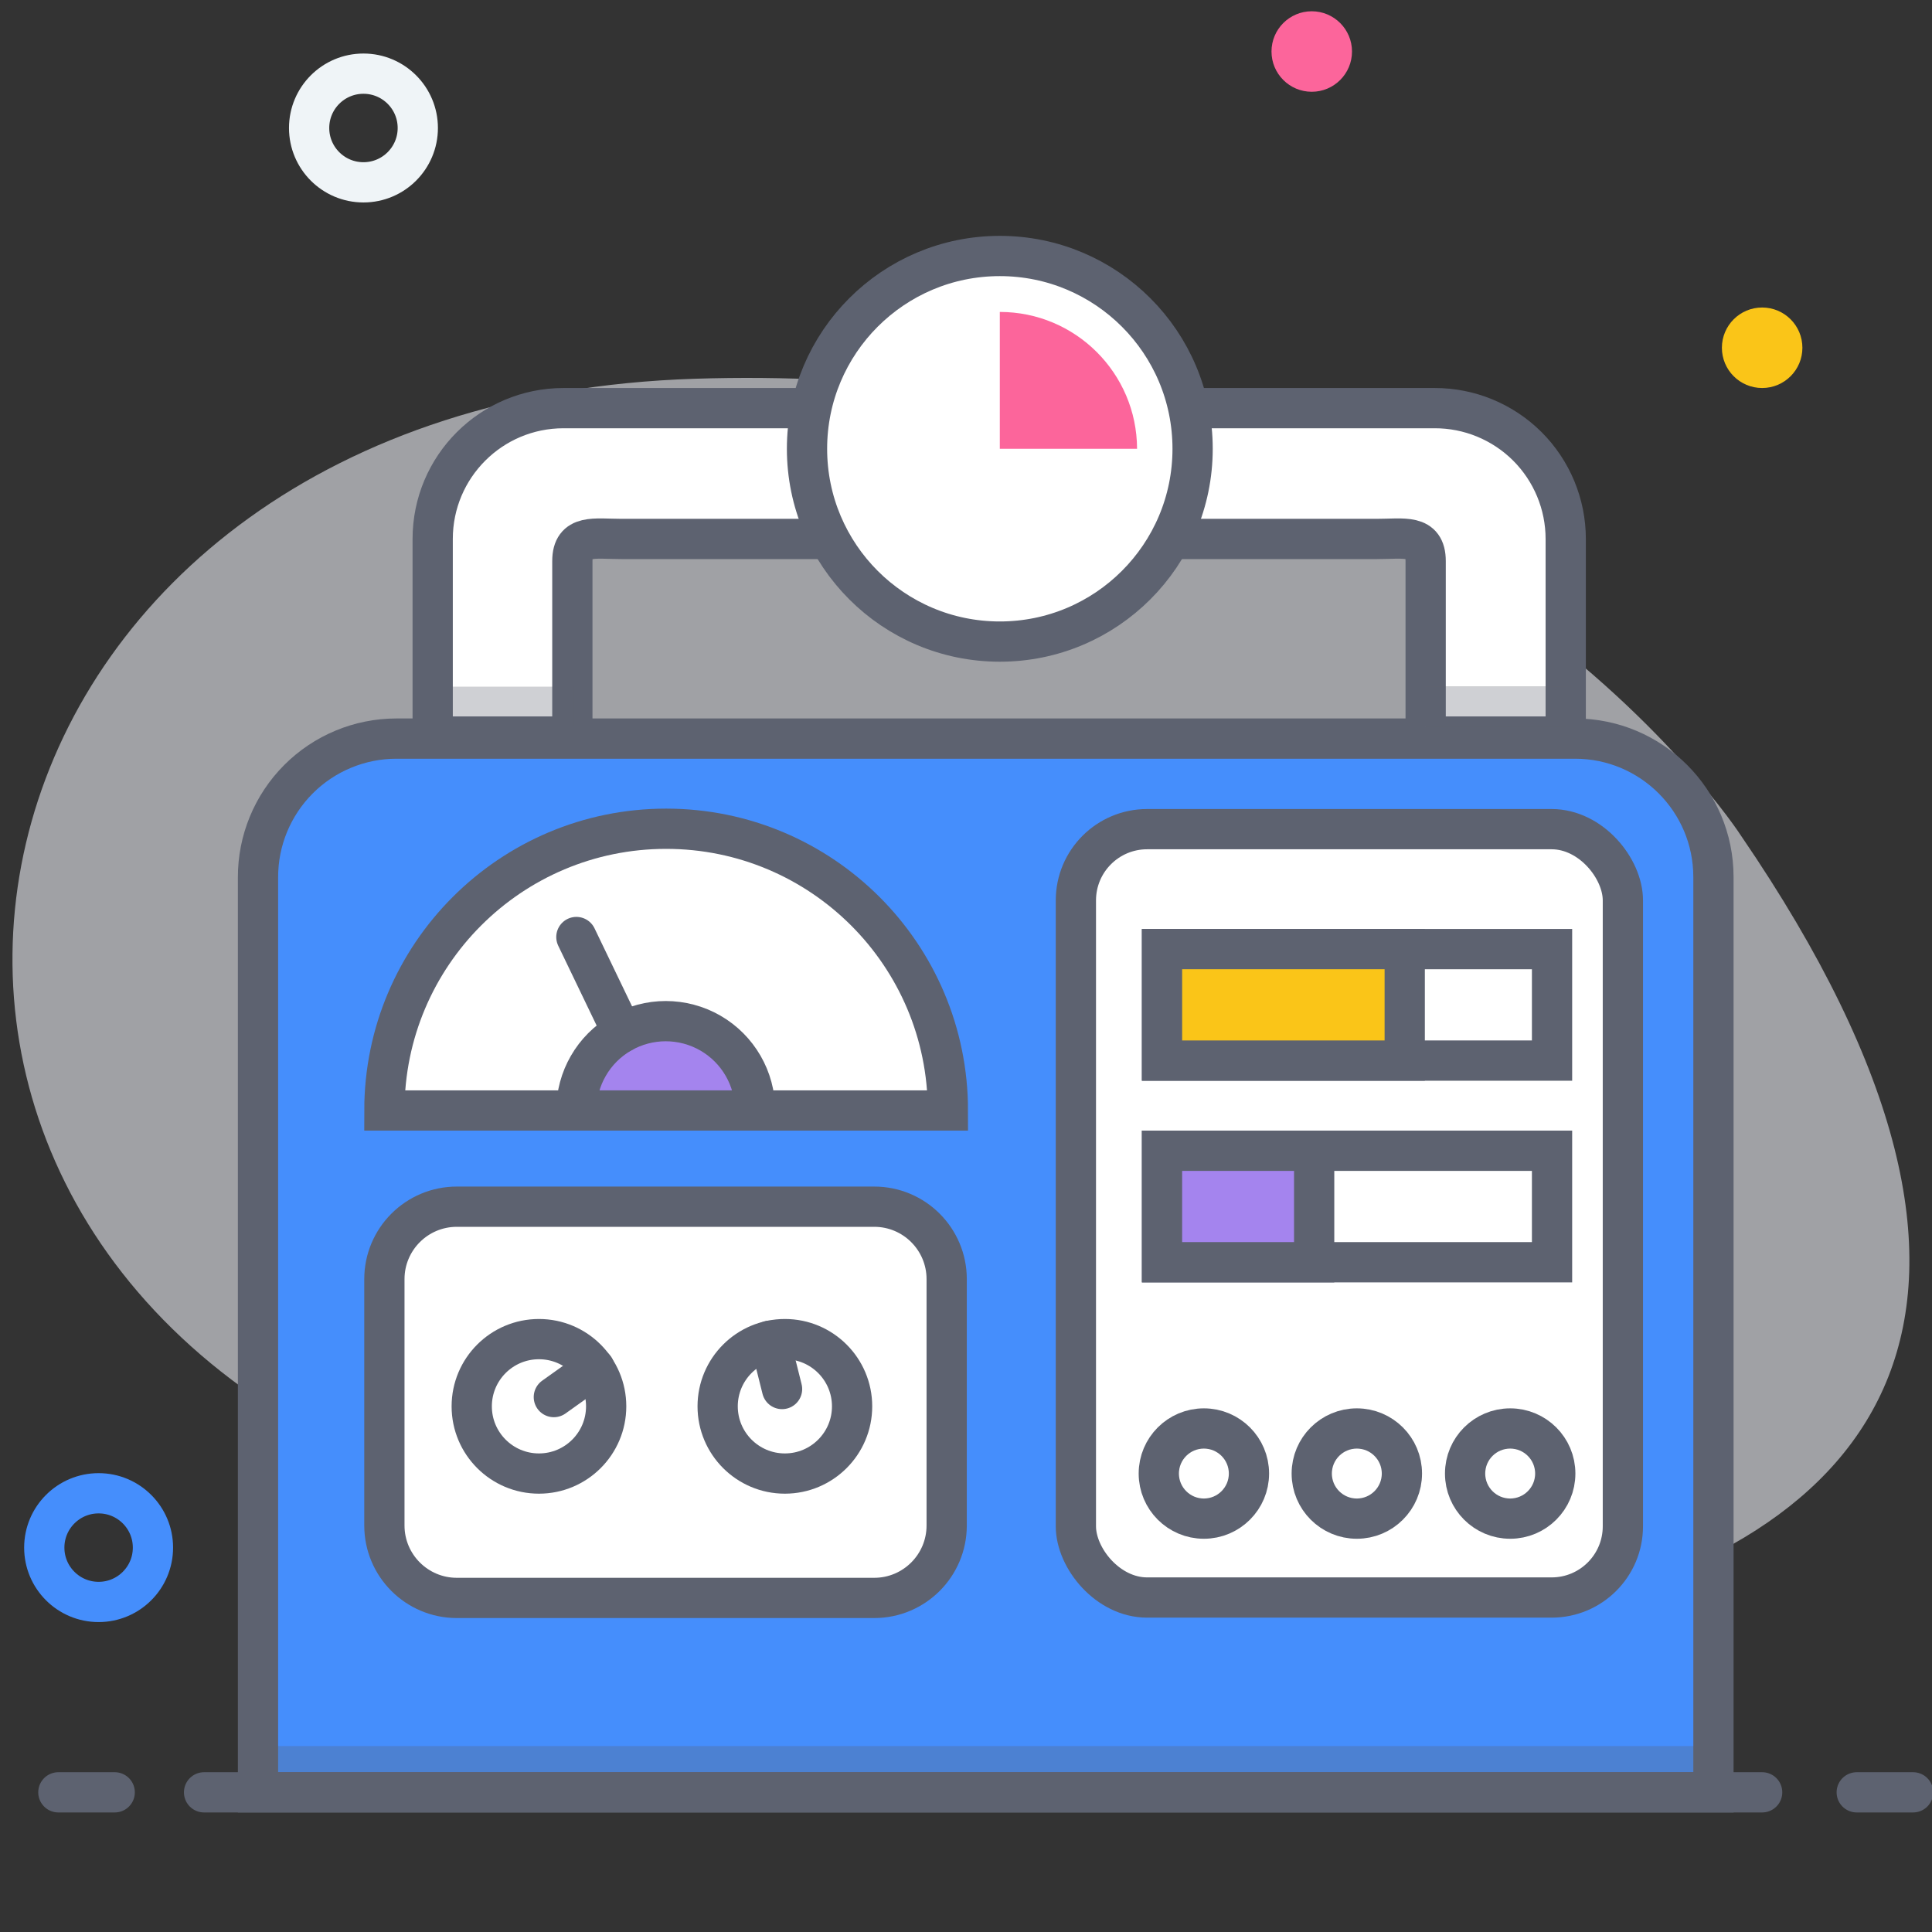 <?xml version="1.0" encoding="UTF-8"?> <svg xmlns="http://www.w3.org/2000/svg" xmlns:xlink="http://www.w3.org/1999/xlink" width="48px" height="48px" viewBox="0 0 48 48" version="1.1"><rect x="0" y="0" width="48" height="48" fill="#333333" stroke="none"/><title>Icons / 48px / machine_active</title><desc>Created with Sketch.</desc><g id="Symbols" stroke="none" stroke-width="1" fill="none" fill-rule="evenodd"><g id="Icons-/-48px-/-machine_active"><g><path d="M43.26,20.77 C43.26,20.77 35.6,8.82 17.26,9.41 C-1.08,10 -5.5,29.25 8.76,36.1 C24.68,43.75 59.4,44.38 43.26,20.77 Z" id="Shape" fill-opacity="0.595" fill="#E9EBF2" fill-rule="nonzero"></path><path d="M9.85,18.35 L39.13,18.35 C41.03,18.35 42.57,19.89 42.57,21.79 L42.57,44.53 L6.41,44.53 L6.41,21.8 C6.407,20.886 6.769,20.008 7.414,19.361 C8.059,18.714 8.936,18.35 9.85,18.35 Z" id="Shape" stroke="#5D6270" fill="#458EFC" fill-rule="nonzero"></path><path d="M5.07,44.53 L43.78,44.53" id="Shape" stroke="#5D6270" fill="#A484EE" fill-rule="nonzero" stroke-linecap="round"></path><path d="M46.13,44.53 L47.53,44.53" id="Shape" stroke="#5D6270" fill="#A484EE" fill-rule="nonzero" stroke-linecap="round"></path><path d="M1.45,44.53 L2.85,44.53" id="Shape" stroke="#5D6270" fill="#A484EE" fill-rule="nonzero" stroke-linecap="round"></path><rect id="Rectangle-path" stroke="#5D6270" fill="#FFFFFF" fill-rule="nonzero" stroke-linecap="round" x="26.73" y="20.6" width="13.59" height="19.09" rx="1.77"></rect><path d="M6.41,43.88 L42.57,43.88" id="Shape" stroke="#5D6270" opacity="0.3"></path><circle id="Oval" stroke="#5D6270" fill="#FFFFFF" fill-rule="nonzero" stroke-linecap="round" cx="29.91" cy="36.61" r="1.12"></circle><circle id="Oval" stroke="#5D6270" fill="#FFFFFF" fill-rule="nonzero" stroke-linecap="round" cx="33.71" cy="36.61" r="1.12"></circle><circle id="Oval" stroke="#5D6270" fill="#FFFFFF" fill-rule="nonzero" stroke-linecap="round" cx="37.52" cy="36.61" r="1.12"></circle><polygon id="Rectangle-path" stroke="#5D6270" fill="#FFFFFF" fill-rule="nonzero" stroke-linecap="round" points="28.87 23.58 38.56 23.58 38.56 26.35 28.87 26.35"></polygon><polygon id="Rectangle-path" stroke="#5D6270" fill="#FAC518" fill-rule="nonzero" points="28.87 23.58 34.9 23.58 34.9 26.35 28.87 26.35"></polygon><polygon id="Rectangle-path" stroke="#5D6270" fill="#FFFFFF" fill-rule="nonzero" stroke-linecap="round" points="28.87 28.59 38.56 28.59 38.56 31.36 28.87 31.36"></polygon><polygon id="Rectangle-path" stroke="#5D6270" fill="#A484EE" fill-rule="nonzero" stroke-linecap="round" points="28.87 28.59 32.65 28.59 32.65 31.36 28.87 31.36"></polygon><path d="M9.55,27.59 C9.55,23.724 12.684,20.59 16.55,20.59 C20.416,20.59 23.55,23.724 23.55,27.59 L9.55,27.59 Z" id="Shape" stroke="#5D6270" fill="#FFFFFF" fill-rule="nonzero" stroke-linecap="round"></path><path d="M14.32,27.59 C14.32,26.797 14.743,26.064 15.43,25.667 C16.117,25.271 16.963,25.271 17.65,25.667 C18.337,26.064 18.76,26.797 18.76,27.59 L14.32,27.59 Z" id="Shape" stroke="#5D6270" fill="#A484EE" fill-rule="nonzero" stroke-linecap="round"></path><path d="M15.46,25.65 L14.32,23.28" id="Shape" stroke="#5D6270" fill="#A484EE" fill-rule="nonzero" stroke-linecap="round"></path><path d="M11.35,29.98 L21.72,29.98 C22.714,29.98 23.52,30.786 23.52,31.78 L23.52,37.9 C23.52,38.894 22.714,39.7 21.72,39.7 L11.35,39.7 C10.356,39.7 9.55,38.894 9.55,37.9 L9.55,31.78 C9.55,30.786 10.356,29.98 11.35,29.98 Z" id="Rectangle-path" stroke="#5D6270" fill="#FFFFFF" fill-rule="nonzero" stroke-linecap="round"></path><circle id="Oval" stroke="#5D6270" fill="#FFFFFF" fill-rule="nonzero" stroke-linecap="round" cx="13.39" cy="34.94" r="1.67"></circle><path d="M13.76,34.71 L14.77,33.99" id="Shape" stroke="#5D6270" fill="#FFFFFF" fill-rule="nonzero" stroke-linecap="round"></path><circle id="Oval" stroke="#5D6270" fill="#FFFFFF" fill-rule="nonzero" stroke-linecap="round" cx="19.5" cy="34.94" r="1.67"></circle><path d="M19.43,34.51 L19.13,33.31" id="Shape" stroke="#5D6270" fill="#FFFFFF" fill-rule="nonzero" stroke-linecap="round"></path><path d="M35.42,10.14 L14,10.14 C12.205,10.14 10.75,11.595 10.75,13.39 L10.75,13.39 L10.75,18.3 L14.22,18.3 L14.22,13.94 C14.22,13.26 14.77,13.39 15.44,13.39 L34.21,13.39 C34.88,13.39 35.42,13.26 35.42,13.94 L35.42,18.3 L38.9,18.3 L38.9,13.39 L38.9,13.39 C38.9,12.526 38.556,11.698 37.945,11.088 C37.333,10.479 36.504,10.137 35.64,10.14 L35.42,10.14 Z" id="Shape" stroke="#5D6270" fill="#FFFFFF" fill-rule="nonzero" stroke-linecap="round"></path><circle id="Oval" stroke="#5D6270" fill="#FFFFFF" fill-rule="nonzero" stroke-linecap="round" cx="24.84" cy="11.15" r="4.79"></circle><path d="M10.79,17.56 L14.26,17.56" id="Shape" stroke="#5D6270" opacity="0.3"></path><path d="M35.42,17.55 L38.9,17.55" id="Shape" stroke="#5D6270" opacity="0.3"></path><path d="M28.25,11.15 C28.244,9.271 26.719,7.75 24.84,7.75 L24.84,11.15 L28.25,11.15 Z" id="Shape" fill="#FC659B" fill-rule="nonzero"></path><circle id="Oval" fill="#FAC518" fill-rule="nonzero" cx="43.78" cy="8.64" r="1"></circle><circle id="Oval" stroke="#458EFC" cx="2.45" cy="38.45" r="1.35"></circle><circle id="Oval" stroke="#EFF4F7" cx="9.03" cy="3.18" r="1.35"></circle><circle id="Oval" fill="#FC659B" fill-rule="nonzero" cx="32.59" cy="1.28" r="1"></circle></g></g></g></svg> 